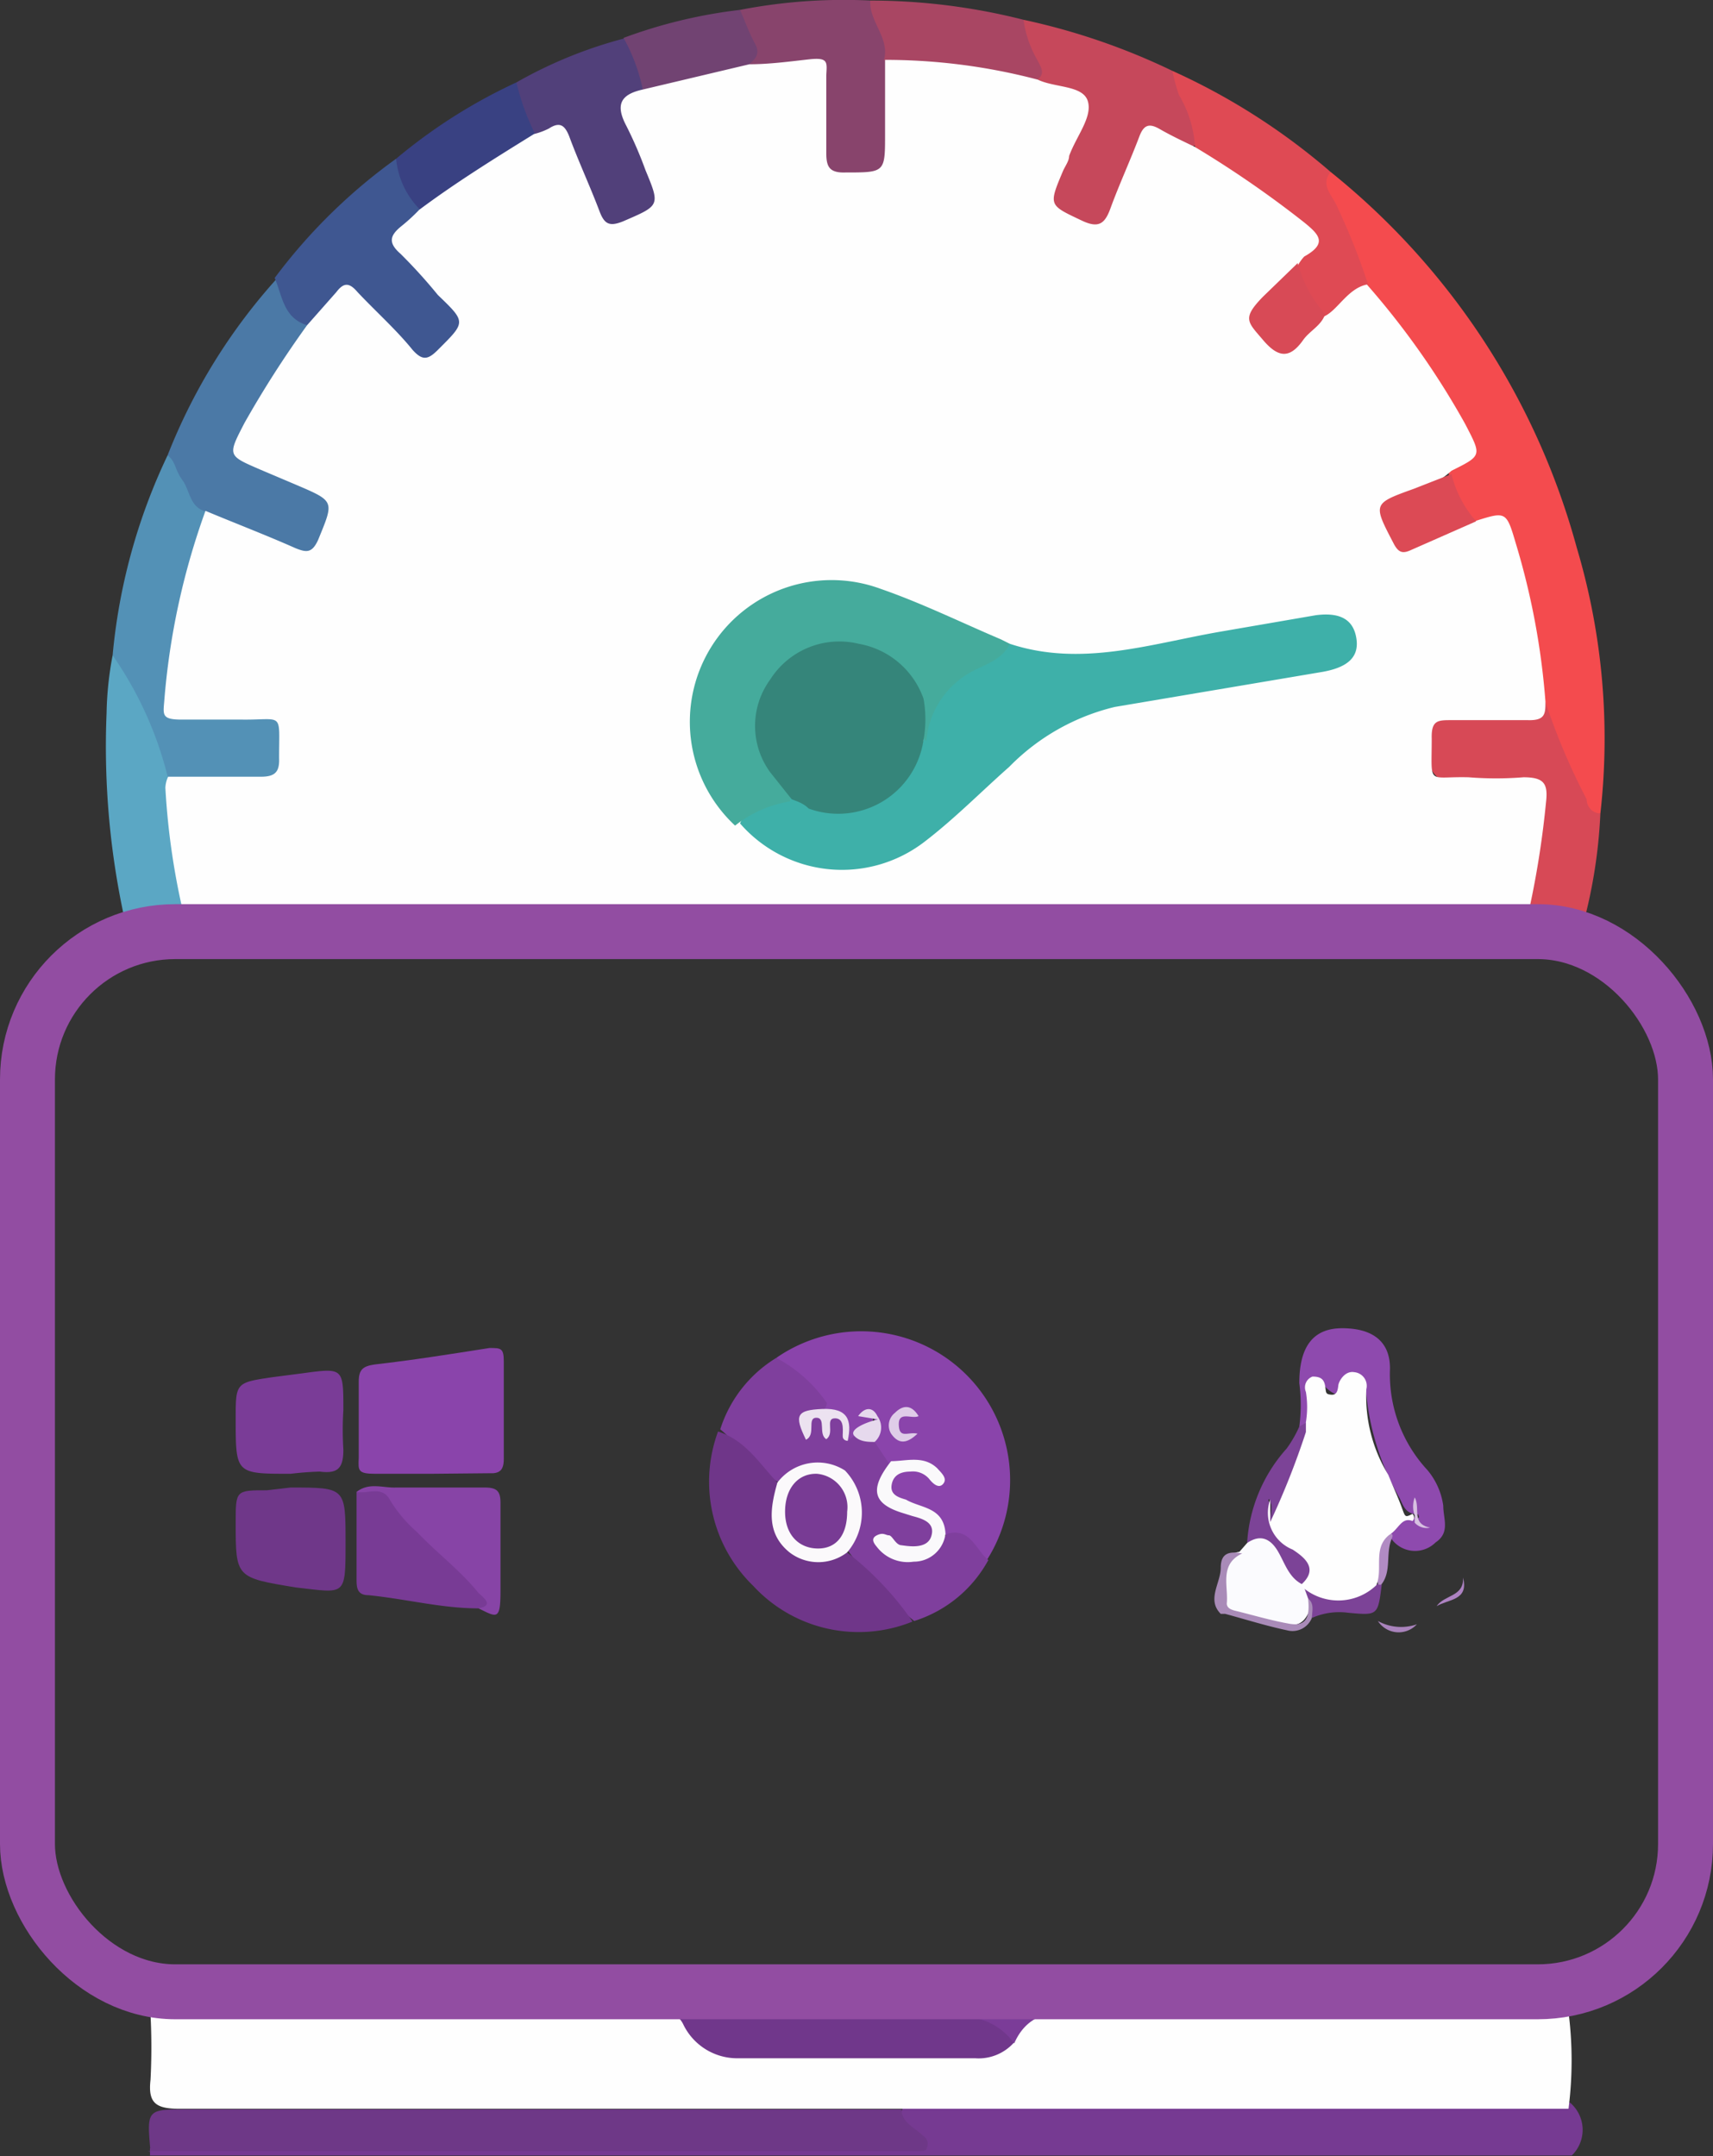 <svg id="图层_1" data-name="图层 1" xmlns="http://www.w3.org/2000/svg" viewBox="0 0 31.18 39.25"><rect x="0" y="0" width="31.18" height="39.25" fill="#333333" stroke="none"/><defs><style>.cls-1{fill:#f44b4e;}.cls-2{fill:#763a92;}.cls-3{fill:#5391b6;}.cls-4{fill:#4b79a6;}.cls-5{fill:#3f5791;}.cls-6{fill:#c6485b;}.cls-7{fill:#d74956;}.cls-8{fill:#88446c;}.cls-9{fill:#df4a54;}.cls-10{fill:#51407a;}.cls-11{fill:#5ba7c4;}.cls-12{fill:#a94663;}.cls-13{fill:#394182;}.cls-14{fill:#714372;}.cls-15{fill:#fefefe;}.cls-16{fill:#dc4a55;}.cls-17{fill:#6e3887;}.cls-18{fill:#70378b;}.cls-19{fill:#d84a56;}.cls-20{fill:#7b3c98;}.cls-21{fill:#8a44ab;}.cls-22{fill:#7f3f9d;}.cls-23{fill:#6f3689;}.cls-24{fill:#6f3789;}.cls-25{fill:#7a3c97;}.cls-26{fill:#8e4aae;}.cls-27{fill:#783b95;}.cls-28{fill:#8744a6;}.cls-29{fill:#fbfbfe;}.cls-30{fill:#7c4397;}.cls-31{fill:#a98bb8;}.cls-32{fill:#b18bc3;}.cls-33{fill:#ad82c2;}.cls-34{fill:#a983bc;}.cls-35{fill:#3eb0a9;}.cls-36{fill:#45ab9c;}.cls-37{fill:#faf9fb;}.cls-38{fill:#ece2f0;}.cls-39{fill:#e6d9ed;}.cls-40{fill:#dfcce8;}.cls-41{fill:#fbf9fb;}.cls-42{fill:#d7c0e1;}.cls-43{fill:#35857a;}.cls-44{fill:#783b94;}.cls-45,.cls-46{fill:none;}.cls-46{stroke:#924da2;stroke-miterlimit:10;}</style></defs><path class="cls-1" d="M58.93,30.41a13.22,13.22,0,0,1,4.48,6.84,12.16,12.16,0,0,1,.43,4.84c-.22.1-.28-.08-.34-.21A8,8,0,0,1,62.75,40a21.34,21.34,0,0,0-.52-2.74c-.1-.37-.26-.56-.66-.47a1.17,1.17,0,0,1-.49-1c.46-.42.45-.42.12-1a20,20,0,0,0-1.69-2.4c-.18-.52-.42-1-.63-1.52C58.81,30.77,58.62,30.55,58.93,30.41Z" transform="translate(-34.71 -27.28)"/><path class="cls-2" d="M63.32,66.52H37.44c0-.06,0-.1,0-.13a1.6,1.6,0,0,1,.75-.08H50.91c.4,0,.41,0,.24-.38a.26.26,0,0,1,0-.28,1.16,1.16,0,0,1,.66-.09c2.65,0,5.31,0,8,0,1,0,2.08,0,3.11,0a.92.92,0,0,1,.37,0A.65.65,0,0,1,63.32,66.52Z" transform="translate(-34.71 -27.28)"/><path class="cls-3" d="M36.76,39.21a10.72,10.72,0,0,1,1-3.64c.15,0,.2.08.24.17.15.32.36.61.5.94-.16.78-.45,1.53-.55,2.33,0,.29-.05.59-.1.88s.06.37.32.37h1.18c.47,0,.57.13.57.63s-.09.63-.56.63a8.47,8.47,0,0,1-1.51,0,.33.33,0,0,1-.19-.21C37.41,40.57,37,39.91,36.76,39.21Z" transform="translate(-34.71 -27.28)"/><path class="cls-4" d="M38.45,36.59c-.29-.08-.28-.38-.42-.57s-.12-.34-.27-.45a10.57,10.57,0,0,1,2-3.23c.25.26.35.63.62.88a2.21,2.21,0,0,1-.47.83c-.23.39-.48.76-.7,1.15s-.08.4.19.51l1.13.46a.41.41,0,0,1,.26.63c-.07.14-.12.29-.2.42s-.17.22-.31.17A5.39,5.39,0,0,1,38.45,36.59Z" transform="translate(-34.71 -27.28)"/><path class="cls-5" d="M40.3,33.2c-.43-.13-.45-.53-.59-.86a10.11,10.11,0,0,1,2.21-2.17,4.28,4.28,0,0,1,.45.91.32.32,0,0,1-.08.23c-.31.42-.31.41,0,.77l.75.75a.36.36,0,0,1,0,.58l-.24.24a.38.38,0,0,1-.64,0l-.87-.87c-.19-.19-.33-.2-.52,0S40.56,33.18,40.3,33.2Z" transform="translate(-34.71 -27.28)"/><path class="cls-6" d="M53.34,27.64a12.05,12.05,0,0,1,2.71.93,2.15,2.15,0,0,1,.46,1.33c-.21.14-.39,0-.55-.1s-.36-.11-.47.16-.3.79-.48,1.17-.28.4-.83.17-.46-.27-.33-.67.33-.8.5-1.2c.09-.2.06-.3-.16-.37s-.48-.08-.62-.3a2.16,2.16,0,0,0-.19-.61C53.32,28,53.2,27.82,53.34,27.64Z" transform="translate(-34.71 -27.28)"/><path class="cls-7" d="M62.84,40.06a11.89,11.89,0,0,0,.75,1.77c0,.11.08.25.25.26a9.32,9.32,0,0,1-.31,2H62.45a.74.74,0,0,1,0-.53c.1-.51.18-1,.24-1.55s0-.47-.44-.48-.67,0-1,0-.56-.13-.56-.64.09-.6.58-.62c.29,0,.59,0,.89,0A1,1,0,0,0,62.84,40.06Z" transform="translate(-34.71 -27.28)"/><path class="cls-8" d="M48.18,27.46a9.89,9.89,0,0,1,2.37-.17,1.91,1.91,0,0,1,.38,1.22c0,.47,0,.95,0,1.43s-.12.6-.68.6-.66-.1-.67-.62a9.2,9.2,0,0,1,0-1.05c0-.25-.07-.35-.32-.36a7.13,7.13,0,0,1-.8,0s-.13,0-.12-.09a1.4,1.4,0,0,0-.19-.75A.2.2,0,0,1,48.18,27.46Z" transform="translate(-34.71 -27.28)"/><path class="cls-9" d="M56.46,29.94a2.07,2.07,0,0,0-.29-.93,3.17,3.17,0,0,1-.12-.44,11.87,11.87,0,0,1,2.88,1.84c-.18.22,0,.4.09.57a12.52,12.52,0,0,1,.59,1.47c-.25.23-.43.54-.8.62a1.36,1.36,0,0,1-.54-.94c.26-.57.27-.58-.25-1s-.81-.61-1.24-.88C56.65,30.17,56.49,30.13,56.46,29.94Z" transform="translate(-34.71 -27.28)"/><path class="cls-10" d="M44.11,28.78a8.12,8.12,0,0,1,2-.81,1.08,1.08,0,0,1,.41.92c-.36.25-.33.55-.14.89a8.81,8.81,0,0,1,.38.89.4.4,0,0,1-.23.58l-.12.05c-.62.28-.66.26-.92-.37-.08-.2-.17-.39-.23-.59-.12-.4-.3-.68-.78-.58C44.22,29.46,44,29.18,44.11,28.78Z" transform="translate(-34.71 -27.28)"/><path class="cls-11" d="M36.76,39.21a6.67,6.67,0,0,1,1,2.2,2.3,2.3,0,0,1,.12.86,12.43,12.43,0,0,0,.22,1.36c0,.16.11.32,0,.48H37a14.66,14.66,0,0,1-.35-3.85A6.13,6.13,0,0,1,36.76,39.21Z" transform="translate(-34.71 -27.28)"/><path class="cls-12" d="M50.8,28.37c.11-.4-.27-.69-.25-1.08a11.35,11.35,0,0,1,2.79.35,2,2,0,0,0,.25.73c.06.12.16.25,0,.36a.49.49,0,0,1-.44,0,9,9,0,0,0-2-.27A.47.47,0,0,1,50.8,28.37Z" transform="translate(-34.71 -27.28)"/><path class="cls-13" d="M44.11,28.78a4.39,4.39,0,0,0,.34.94c0,.15-.12.21-.23.28a15.06,15.06,0,0,0-1.59,1.05.22.22,0,0,1-.27.05,1.51,1.51,0,0,1-.44-.93A9.79,9.79,0,0,1,44.11,28.78Z" transform="translate(-34.71 -27.28)"/><path class="cls-14" d="M46.41,28.91a3.31,3.31,0,0,0-.35-.94,9.11,9.11,0,0,1,2.12-.51c.09.2.16.41.27.61s0,.28-.1.38a.34.34,0,0,1-.23.16c-.47.08-.93.21-1.39.33A.36.36,0,0,1,46.41,28.91Z" transform="translate(-34.71 -27.28)"/><path class="cls-15" d="M46.41,28.91l1.94-.46c.36,0,.73-.05,1.09-.09s.32.06.31.3c0,.47,0,.93,0,1.4,0,.25.05.37.35.36.72,0,.72,0,.72-.7V28.37a10.88,10.88,0,0,1,2.78.36l0,0c.31.15.82.1.91.39s-.21.64-.34,1c0,.09-.07.18-.11.27-.27.64-.26.62.35.91.3.14.41.05.51-.22.16-.44.36-.87.53-1.32.08-.21.18-.24.37-.13s.42.22.63.32a19.18,19.18,0,0,1,2,1.38c.27.22.43.38,0,.62a.74.74,0,0,0-.12.17,3.94,3.94,0,0,1-.69.78.27.27,0,0,0,0,.46c.17.14.32.39.6.16s.33-.38.57-.48.43-.51.78-.58A14.59,14.59,0,0,1,61.38,35c.3.58.31.57-.25.85a1.8,1.8,0,0,1-.81.42c-.31.12-.4.26-.28.6s.35.31.63.19a2.87,2.87,0,0,1,.91-.3c.54-.17.55-.17.72.41a13.43,13.43,0,0,1,.54,2.88c0,.22,0,.35-.32.34-.46,0-.92,0-1.39,0-.25,0-.37,0-.36.34,0,.87-.09.68.67.7a6.27,6.27,0,0,0,1,0c.38,0,.45.12.41.46a16.73,16.73,0,0,1-.37,2.23l-.42,0H38.48l-.38,0a13.25,13.25,0,0,1-.38-2.5.53.53,0,0,1,.05-.2c.56,0,1.13,0,1.69,0,.26,0,.34-.09.33-.34,0-.86.09-.69-.68-.7-.37,0-.74,0-1.1,0s-.33-.09-.31-.34a13.21,13.21,0,0,1,.75-3.46c.55.23,1.1.44,1.64.68.2.08.3.09.41-.15.29-.71.31-.7-.39-1l-.66-.28c-.6-.26-.6-.25-.29-.85A19,19,0,0,1,40.3,33.2l.53-.6c.13-.17.23-.19.39,0,.34.36.71.69,1,1.05.18.2.28.18.46,0,.51-.51.52-.5,0-1A9.63,9.63,0,0,0,42,31.9c-.23-.2-.19-.33,0-.49a3.39,3.39,0,0,0,.34-.31c.67-.5,1.38-.94,2.09-1.38a1.25,1.25,0,0,0,.27-.1c.2-.13.29-.06.37.14.17.46.38.91.55,1.36.09.24.18.29.43.19.67-.29.68-.28.41-.93a7.32,7.32,0,0,0-.35-.81C45.91,29.19,46,29,46.41,28.91Z" transform="translate(-34.71 -27.28)"/><path class="cls-16" d="M61.58,36.77l-1.18.52c-.15.07-.23.06-.32-.11-.38-.73-.39-.73.36-1l.69-.27A2,2,0,0,0,61.58,36.77Z" transform="translate(-34.71 -27.28)"/><path class="cls-15" d="M63.26,63.91a6.91,6.91,0,0,1,0,1.76h-3.5l-.46,0q-10.66,0-21.32,0c-.43,0-.58-.1-.53-.53a11.61,11.61,0,0,0,0-1.18.67.67,0,0,1,.56-.15h8.5a1,1,0,0,1,.87.41,1,1,0,0,0,.91.44h4a1.35,1.35,0,0,0,.8-.24,1.39,1.39,0,0,1,1.4-.62c2.69,0,5.38,0,8.07,0C62.81,63.78,63.06,63.73,63.26,63.91Z" transform="translate(-34.71 -27.28)"/><path class="cls-17" d="M37.45,66.45c-.07-.77-.07-.77.67-.77h13c0,.24.24.33.39.48a.17.17,0,0,1,.07.22c0,.07-.12.06-.19.06h-14Z" transform="translate(-34.71 -27.28)"/><path class="cls-18" d="M37.44,63.06h9.63c.42,0,.7,0,.68.52.17.1.29.25.49.28,1.27,0,2.54,0,3.81,0a1.58,1.58,0,0,1,.88.22c.13.08.33.15.24.38a.86.86,0,0,1-.71.29H48.15a1.09,1.09,0,0,1-1-.61.43.43,0,0,0-.42-.25l-9.3,0Z" transform="translate(-34.71 -27.28)"/><path class="cls-19" d="M58.83,33c-.07.21-.28.3-.4.47-.24.34-.45.33-.73,0s-.39-.39,0-.79l.63-.61A2.34,2.34,0,0,0,58.83,33Z" transform="translate(-34.71 -27.28)"/><path class="cls-20" d="M53.17,64.48A1.15,1.15,0,0,0,52.12,64H48.54a.65.65,0,0,1-.45-.07c.17-.19.39-.14.59-.15h3.15a1.88,1.88,0,0,0,1-.19c0-.5.28-.54.71-.53h9.7l.07,0c0,.27.06.56-.07.82H54.68C54.11,63.92,53.48,63.78,53.17,64.48Z" transform="translate(-34.71 -27.28)"/><path class="cls-21" d="M48.84,52a2.71,2.71,0,0,1,3.82,3.7c-.3-.11-.49-.41-.81-.5a.85.85,0,0,0-.55-.41c-.24-.06-.54-.12-.45-.48s.35-.33.74-.18c-.2-.18-.47,0-.69-.13a.55.55,0,0,1-.31-.44c0-.17.11-.32,0-.53.06.28-.2.3-.28.45a.2.2,0,0,1-.21.06C50,53.29,50,53,49.68,53,49.54,52.52,49.1,52.32,48.84,52Z" transform="translate(-34.71 -27.28)"/><path class="cls-22" d="M50.14,53.51l.12-.09c.14,0,.29,0,.37.11l.26.39a.45.45,0,0,1,0,.2c-.15.4-.11.48.27.63a1.92,1.92,0,0,1,.39.17.36.36,0,0,1,.19.38c0,.18-.19.23-.35.25a.68.68,0,0,1-.48-.12c.39.28.57.23,1.05-.23.42-.11.51.3.74.48a2.33,2.33,0,0,1-1.35,1.11,6.54,6.54,0,0,1-1.22-1.3,2.18,2.18,0,0,0,.19-.77.68.68,0,0,0-1.08-.58c-.1,0-.17.14-.29.16-.46-.22-.73-.67-1.13-1A2.36,2.36,0,0,1,48.84,52a2.59,2.59,0,0,1,.92.82s0,.1-.08.13-.22,0-.3.16c.08,0,.12-.06.19-.06s.16.14.19.25c0-.12,0-.22.13-.24s.18,0,.19.15S50,53.42,50.14,53.51Z" transform="translate(-34.71 -27.28)"/><path class="cls-21" d="M42.54,54.11c-.34,0-.68,0-1,0s-.31-.06-.3-.29c0-.46,0-.93,0-1.39,0-.22.08-.28.29-.31.7-.08,1.39-.19,2.09-.3.21,0,.26,0,.26.25q0,.89,0,1.77c0,.21-.08.27-.27.26Z" transform="translate(-34.71 -27.28)"/><path class="cls-23" d="M47.78,53.34c.5.16.75.58,1.08.93.12.16,0,.32,0,.49,0,.62.34.92,1,.79.09,0,.18-.07.28,0a5.61,5.61,0,0,1,1.18,1.25,2.61,2.61,0,0,1-2.9-.65A2.64,2.64,0,0,1,47.78,53.34Z" transform="translate(-34.71 -27.28)"/><path class="cls-24" d="M40,54.36c1,0,1,0,1,1s0,.92-.9.82C39,56,39,56,39,55c0-.59,0-.59.57-.59Z" transform="translate(-34.71 -27.28)"/><path class="cls-25" d="M40,54.11c-1,0-1,0-1-1,0-.66,0-.66.68-.76l.54-.07c.74-.1.74-.1.74.67a5.77,5.77,0,0,0,0,.72c0,.35-.11.44-.43.4A5.8,5.8,0,0,0,40,54.11Z" transform="translate(-34.71 -27.28)"/><path class="cls-26" d="M58.36,53.25a3,3,0,0,0,0-.79c0-.65.24-1,.78-1s.88.23.87.75a2.56,2.56,0,0,0,.68,1.83,1.28,1.28,0,0,1,.29.65c0,.24.13.49-.14.67a.53.53,0,0,1-.82-.09.14.14,0,0,1,0-.11c.08-.19.2-.31.42-.26,0,0,.06.05.1,0a.34.34,0,0,1,0-.22c0,.06,0,.12,0,.17-.24,0-.28-.14-.35-.29a4.73,4.73,0,0,1-.62-2,.14.14,0,0,0-.09-.17.13.13,0,0,0-.17.08c-.15.3-.34.22-.53,0-.1.22,0,.44-.12.61A.18.18,0,0,1,58.36,53.25Z" transform="translate(-34.71 -27.28)"/><path class="cls-27" d="M43.42,56.56c-.67,0-1.31-.17-2-.24-.19,0-.22-.11-.22-.27,0-.54,0-1.08,0-1.61a.67.67,0,0,1,.86.3,7.66,7.66,0,0,0,1.07,1.06,2.09,2.09,0,0,1,.42.52C43.69,56.49,43.67,56.63,43.42,56.56Z" transform="translate(-34.71 -27.28)"/><path class="cls-28" d="M43.42,56.56c.25-.05.15-.15,0-.28-.33-.41-.76-.73-1.12-1.11a2.48,2.48,0,0,1-.49-.58c-.14-.27-.4-.11-.61-.15.23-.18.48-.07.72-.08.54,0,1.07,0,1.61,0,.22,0,.29.06.29.28,0,.54,0,1.07,0,1.61S43.75,56.72,43.42,56.56Z" transform="translate(-34.71 -27.28)"/><path class="cls-29" d="M57.27,55.53l.14-.16c.2-.28.4-.19.58,0s.31.5.49.73a.66.66,0,0,1,.12.33c-.11.4-.24.49-.62.41a4.08,4.08,0,0,0-.8-.21.29.29,0,0,1-.26-.39C57,56,56.81,55.61,57.27,55.53Z" transform="translate(-34.71 -27.28)"/><path class="cls-30" d="M58.43,56.13c-.26-.12-.33-.39-.46-.61s-.31-.32-.56-.15a2.83,2.83,0,0,1,.72-1.72,2.2,2.2,0,0,0,.23-.4l.16-.09a.12.12,0,0,1,.12.14A11.23,11.23,0,0,1,58,55.1c-.22-.18-.12-.34-.16-.47s-.07,0,0,0,0,0,0,0a.52.52,0,0,0,.27.56,1.18,1.18,0,0,1,.4.37c.12.18.23.38,0,.53Z" transform="translate(-34.71 -27.28)"/><path class="cls-30" d="M58.52,56.38l-.09-.25h0a.18.18,0,0,1,.19,0,1,1,0,0,0,1.13,0,.14.14,0,0,1,.11,0c-.07.56-.07.56-.61.51a1.22,1.22,0,0,0-.65.09C58.5,56.63,58.59,56.49,58.52,56.38Z" transform="translate(-34.71 -27.28)"/><path class="cls-31" d="M58.52,56.38c.12.1.07.23.07.35a.38.38,0,0,1-.45.23c-.38-.08-.76-.2-1.13-.3l-.08,0c-.26-.26,0-.56,0-.84s.17-.3.39-.26c-.42.2-.25.59-.28.91,0,.08.07.11.14.13.33.08.66.18,1,.24S58.55,56.67,58.52,56.38Z" transform="translate(-34.71 -27.28)"/><path class="cls-32" d="M59.85,56.13H59.8a1,1,0,0,1,0-.72c0-.11.08-.25.25-.2a.07.07,0,0,1,0,.06C59.92,55.56,60.05,55.88,59.85,56.13Z" transform="translate(-34.71 -27.28)"/><path class="cls-33" d="M61.34,56c.11.42-.27.39-.48.52C61,56.31,61.36,56.35,61.34,56Z" transform="translate(-34.71 -27.28)"/><path class="cls-34" d="M60.5,56.85a.45.45,0,0,1-.71-.06A.88.88,0,0,0,60.5,56.85Z" transform="translate(-34.71 -27.28)"/><path class="cls-35" d="M53.09,39c1.3.43,2.56,0,3.83-.22l1.74-.3c.46-.06.69.09.74.43s-.17.52-.61.6L55,40.15a4,4,0,0,0-1.92,1.09c-.52.46-1,.95-1.55,1.37a2.46,2.46,0,0,1-3.35-.34c.18-.41.58-.44.94-.53a.59.59,0,0,1,.29.07,1.5,1.5,0,0,0,2.11-1.08C51.53,39.7,52.36,39.37,53.09,39Z" transform="translate(-34.71 -27.28)"/><path class="cls-36" d="M53.09,39c-.13.28-.43.37-.66.49a1.59,1.59,0,0,0-.86,1.28c-.11-.09-.1-.22-.11-.34a1.51,1.51,0,0,0-1-1.29,1.47,1.47,0,0,0-1.62.54,1.4,1.4,0,0,0,0,1.72c.1.14.28.25.25.47a2.15,2.15,0,0,0-1,.44A2.58,2.58,0,0,1,50.74,38c.75.26,1.46.61,2.19.92Z" transform="translate(-34.71 -27.28)"/><path class="cls-15" d="M52.85,63.59c-.06.33-.3.33-.55.33H48.09c-.16-.06-.33-.12-.34-.35-.06-.43.13-.53.55-.52,1.32,0,2.64,0,4,0C52.68,63.05,52.92,63.13,52.85,63.59Z" transform="translate(-34.71 -27.28)"/><path class="cls-37" d="M51.92,55.2a.58.58,0,0,1-.58.51.71.71,0,0,1-.67-.27c-.05-.06-.12-.15,0-.21s.16,0,.22,0,.12.17.22.18.47.09.55-.16-.15-.32-.34-.37l-.16-.05c-.57-.17-.63-.44-.23-.95.28,0,.59-.11.84.13.07.08.19.18.11.28s-.19,0-.26-.09a.39.39,0,0,0-.34-.13c-.17,0-.31.06-.34.24s.12.23.26.27C51.47,54.74,51.89,54.71,51.92,55.2Z" transform="translate(-34.71 -27.28)"/><path class="cls-38" d="M50.14,53.51s-.08,0-.09-.07.05-.34-.14-.34,0,.27-.16.38c-.15-.09,0-.39-.18-.39s0,.31-.19.4c-.22-.45-.17-.54.3-.56S50.22,53.14,50.14,53.51Z" transform="translate(-34.71 -27.28)"/><path class="cls-39" d="M50.63,53.53c-.12,0-.27,0-.37-.11s.18-.24.43-.3l-.36-.06c.12-.17.27-.17.35,0A.35.35,0,0,1,50.63,53.53Z" transform="translate(-34.71 -27.28)"/><path class="cls-40" d="M51.41,53.38c-.19.18-.34.2-.48,0A.29.29,0,0,1,51,53c.13-.13.29-.17.43.06-.12.06-.37-.1-.36.16S51.24,53.34,51.41,53.38Z" transform="translate(-34.71 -27.28)"/><path class="cls-41" d="M50.13,55.54a.86.86,0,0,1-1.05,0c-.43-.35-.35-.81-.22-1.27a.92.92,0,0,1,1.23-.22A1.11,1.11,0,0,1,50.13,55.54Z" transform="translate(-34.71 -27.28)"/><path class="cls-15" d="M60,55.22c-.31.24-.11.63-.24.92a1,1,0,0,1-1.38,0c.35-.3.07-.51-.14-.65a.72.72,0,0,1-.41-.91l0,.41a14.33,14.33,0,0,0,.65-1.64c0-.07,0-.13,0-.18a1.7,1.7,0,0,0,0-.55.21.21,0,0,1,.12-.28c.15,0,.21.05.23.17s0,.15.11.16.12-.09.13-.17.12-.27.29-.24a.25.25,0,0,1,.22.31,2.74,2.74,0,0,0,.4,1.56c.08.2.17.39.24.58s.06.2.2.13a.09.09,0,0,1,0,.13C60.22,54.89,60.17,55.12,60,55.22Z" transform="translate(-34.71 -27.28)"/><path class="cls-42" d="M60.46,55v-.13a.49.49,0,0,1,0-.33c.11.19-.07.48.28.55A.29.29,0,0,1,60.46,55Z" transform="translate(-34.71 -27.28)"/><path class="cls-43" d="M49.12,41.83l-.39-.49a1.43,1.43,0,0,1,0-1.69A1.49,1.49,0,0,1,50.34,39a1.53,1.53,0,0,1,1.18,1,2.1,2.1,0,0,1,0,.75A1.57,1.57,0,0,1,49.43,42C49.33,41.9,49.22,41.87,49.12,41.83Z" transform="translate(-34.71 -27.28)"/><path class="cls-44" d="M50.13,54.8c0,.42-.19.67-.53.67S49,55.23,49,54.8s.24-.7.58-.69A.61.61,0,0,1,50.13,54.8Z" transform="translate(-34.71 -27.28)"/><line class="cls-45" x1="0.96" y1="27.55" x2="0.96" y2="36.21"/><rect class="cls-46" x="0.5" y="16.96" width="30.18" height="19.3" rx="2.69"/></svg>